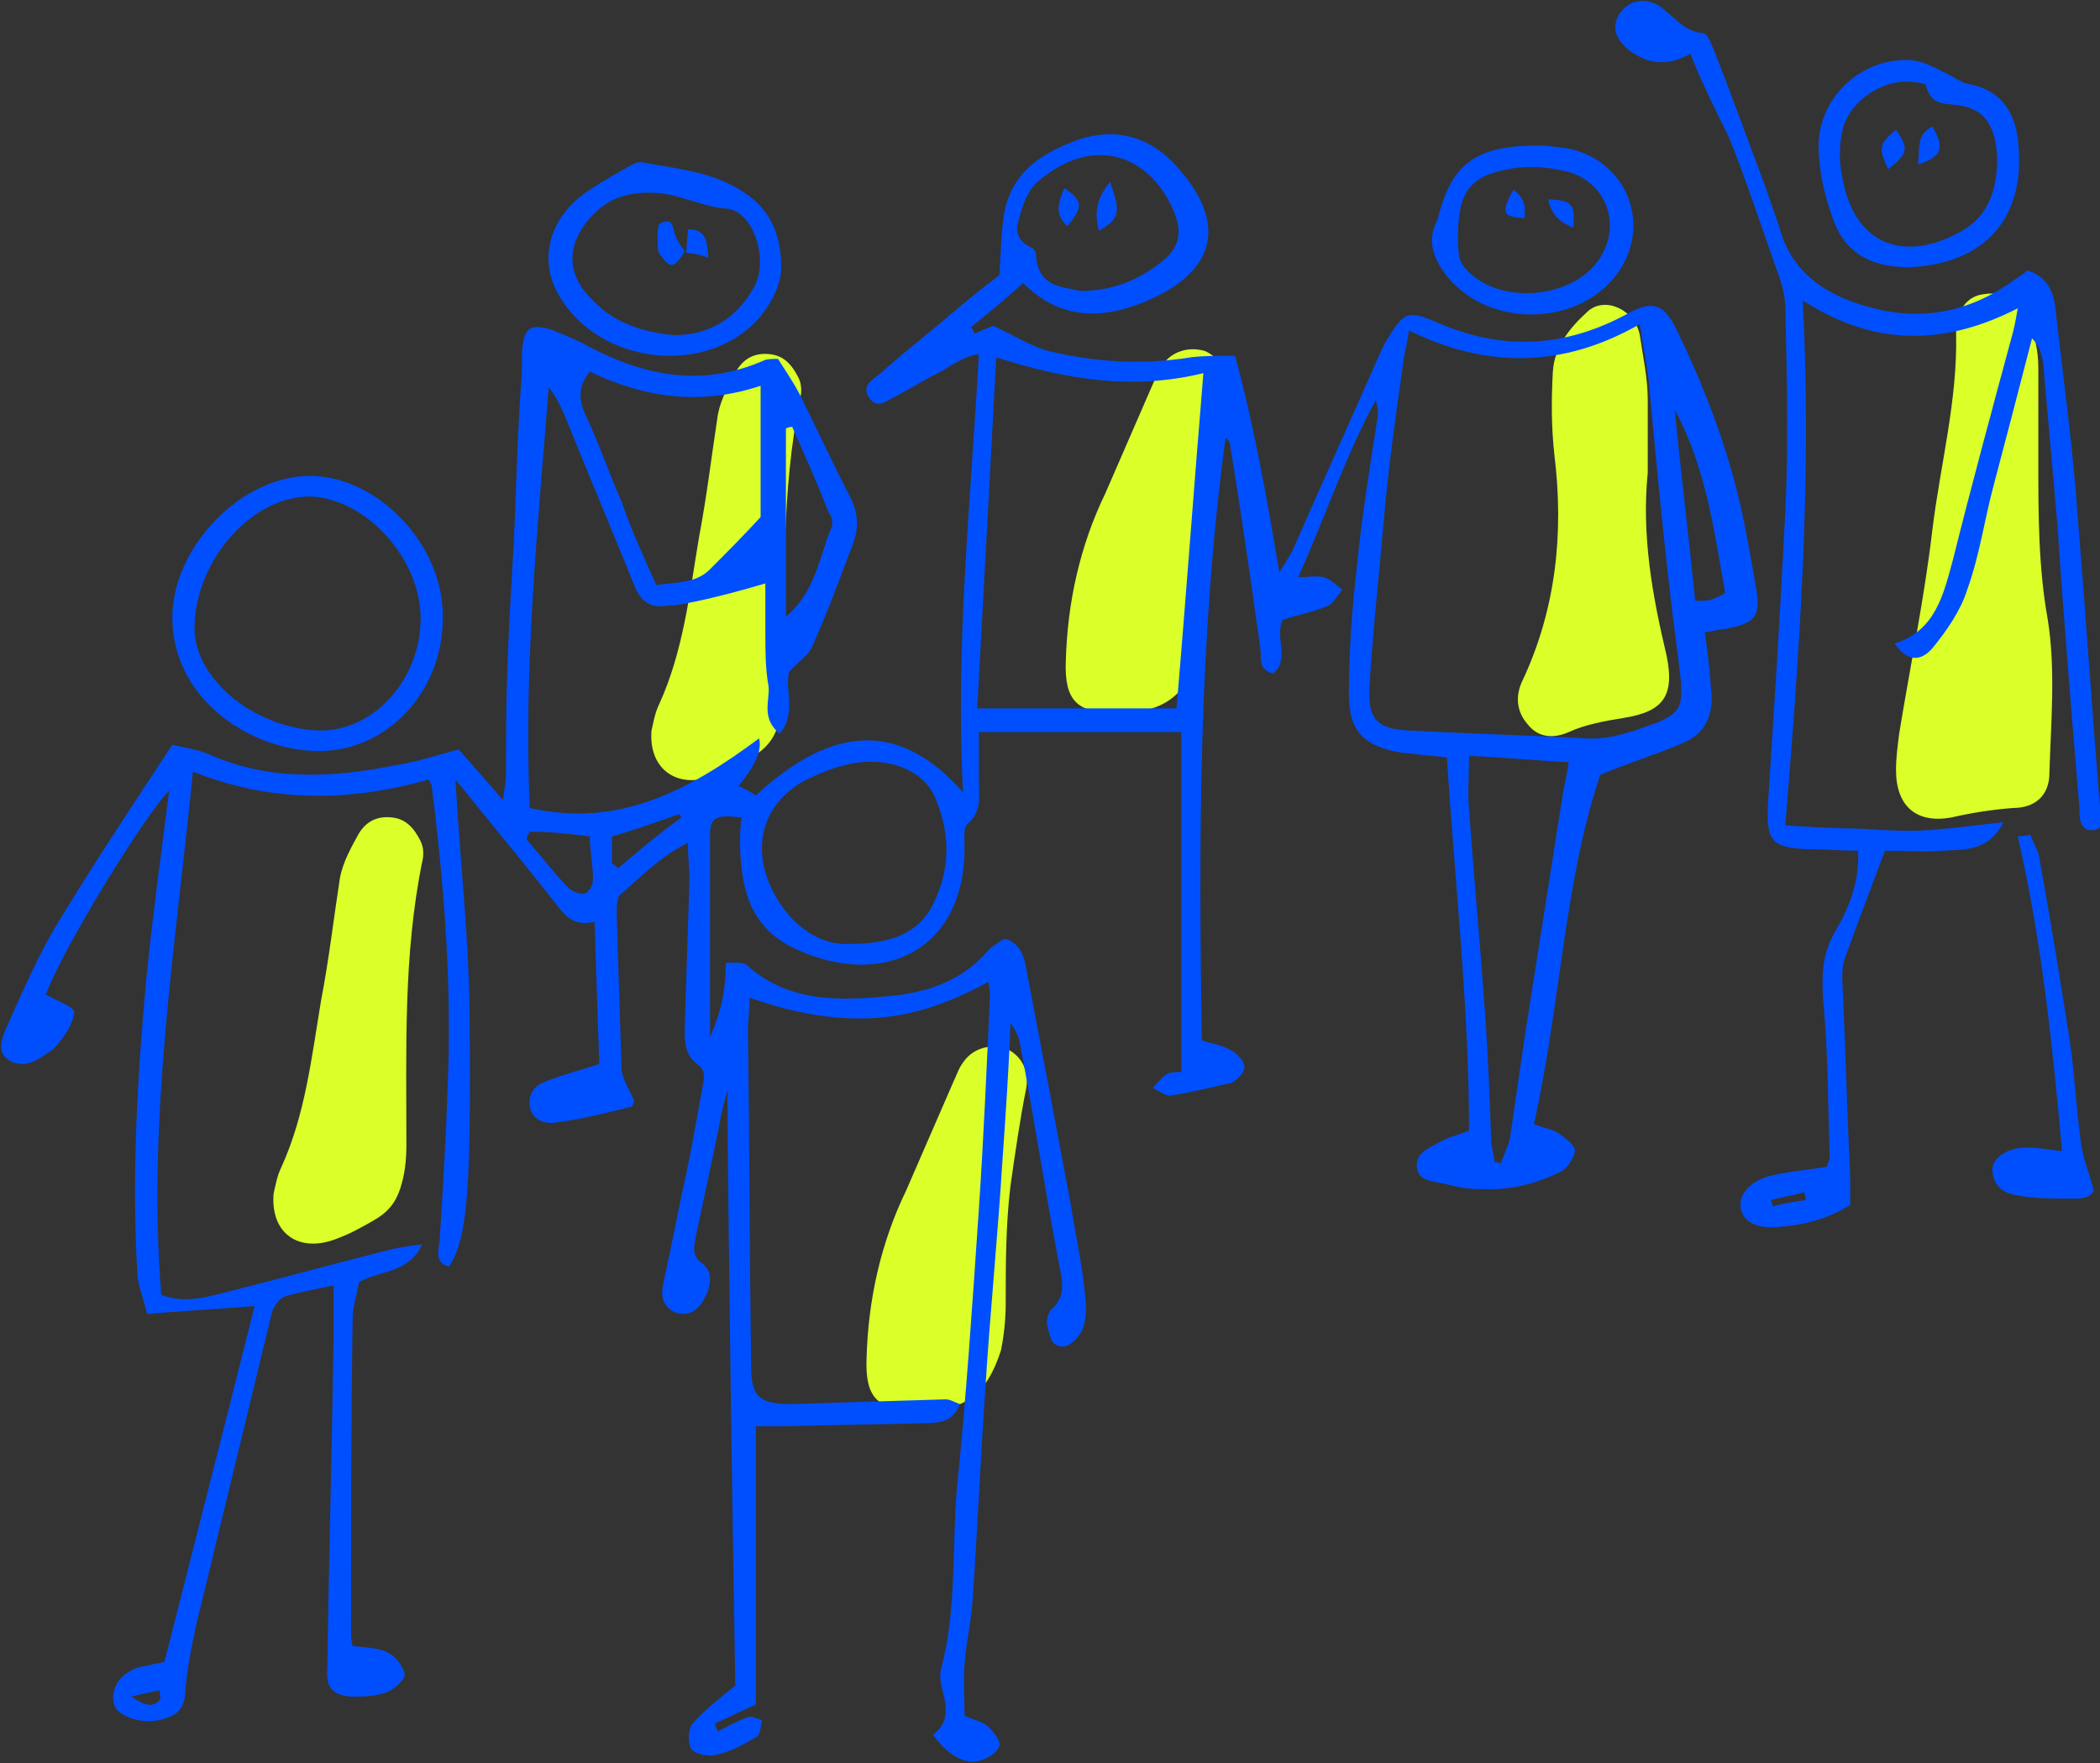 <?xml version="1.0" encoding="UTF-8"?> <!-- Generator: Adobe Illustrator 27.0.1, SVG Export Plug-In . SVG Version: 6.00 Build 0) --> <svg xmlns="http://www.w3.org/2000/svg" xmlns:xlink="http://www.w3.org/1999/xlink" version="1.1" id="Calque_1" x="0px" y="0px" viewBox="0 0 132.8 111.5" style="enable-background:new 0 0 132.8 111.5;" xml:space="preserve"><rect x="0" y="0" width="132.8" height="111.5" fill="#333333" stroke="none"/> <style type="text/css"> .st0{fill:#DBFF29;} .st1{fill:#004FFF;} </style> <path class="st0" d="M128.9,29.2c0,3.3,0,6.7,0.6,10c0.5,3.2,0.2,6.4,0.1,9.7c0,1.4-0.9,2.2-2.3,2.2c-1.3,0.1-2.6,0.3-3.9,0.6 c-2.2,0.4-3.5-0.7-3.5-3c0-0.8,0.1-1.5,0.2-2.3c0.7-4.3,1.6-8.6,2.1-12.9c0.5-4.1,1.6-8.2,1.5-12.4c0-1.5,0.7-2.4,1.8-2.5 c1.1-0.2,2.1,0.4,2.7,1.6c0.5,1,0.7,2,0.7,3.1C128.9,25.3,128.9,27.3,128.9,29.2z"></path> <path class="st0" d="M104.2,29.9c-0.4,4,0.3,7.8,1.2,11.6c0.5,2.5-0.2,3.5-2.7,3.9c-1.2,0.2-2.4,0.4-3.5,0.9 c-0.9,0.4-1.9,0.4-2.6-0.5c-0.7-0.8-0.8-1.8-0.3-2.8c2.1-4.5,2.6-9.3,2-14.2c-0.2-1.8-0.2-3.5-0.1-5.3c0.1-1.6,1.1-2.8,2.2-3.8 c1.1-1,3-0.1,3.3,1.5c0.2,1.4,0.5,2.7,0.5,4.1C104.2,26.8,104.2,28.4,104.2,29.9z"></path> <path class="st0" d="M41.2,46.2c0.1-0.4,0.2-1.1,0.5-1.7c1.5-3.3,1.9-6.9,2.5-10.5c0.5-2.6,0.8-5.2,1.2-7.8c0.2-1,0.7-1.9,1.2-2.8 c0.5-0.8,1.2-1.1,2.1-1c0.9,0.1,1.4,0.7,1.8,1.5c0.2,0.4,0.2,0.9,0.1,1.3c-1.2,5.9-1,11.9-1,17.9c0,1-0.1,1.9-0.4,2.8 c-0.3,0.9-0.8,1.5-1.7,2c-0.7,0.4-1.4,0.8-2.2,1.1C42.9,50,41,48.7,41.2,46.2z"></path> <path class="st0" d="M17.3,75.5c0.1-0.4,0.2-1.1,0.5-1.7c1.5-3.3,1.9-6.9,2.5-10.5c0.5-2.6,0.8-5.2,1.2-7.8c0.2-1,0.7-1.9,1.2-2.8 c0.5-0.8,1.2-1.1,2.1-1c0.9,0.1,1.4,0.7,1.8,1.5c0.2,0.4,0.2,0.9,0.1,1.3c-1.2,5.9-1,11.9-1,17.9c0,1-0.1,1.9-0.4,2.8 c-0.3,0.9-0.8,1.5-1.7,2c-0.7,0.4-1.4,0.8-2.2,1.1C19,79.3,17.1,78.1,17.3,75.5z"></path> <path class="st0" d="M70.6,45.1c-2.5,0-3.3-0.8-3.2-3.3c0.1-3.7,0.9-7.3,2.5-10.6c1-2.3,2-4.6,3-6.9c0.2-0.4,0.3-0.8,0.6-1.2 c0.6-0.9,1.7-1.2,2.7-0.9c0.9,0.4,1.5,1.3,1.3,2.5c-0.4,2-0.7,4.1-1,6.2c-0.3,2.5-0.3,4.9-0.3,7.4c0,1-0.1,2-0.3,3 C75,44,73.6,45.1,70.6,45.1z"></path> <path class="st0" d="M58,89.2c-2.5,0-3.3-0.8-3.2-3.3c0.1-3.7,0.9-7.3,2.5-10.6c1-2.3,2-4.6,3-6.9c0.2-0.4,0.3-0.8,0.6-1.2 c0.6-0.9,1.7-1.2,2.7-0.9c0.9,0.4,1.5,1.3,1.3,2.5c-0.4,2-0.7,4.1-1,6.2c-0.3,2.5-0.3,4.9-0.3,7.4c0,1-0.1,2-0.3,3 C62.4,88.2,61,89.3,58,89.2z"></path> <g> <path class="st1" d="M97,71.1c0.8,0.3,1.2,0.3,1.6,0.6c0.4,0.3,1,0.7,1,1.1c-0.1,0.5-0.5,1.1-0.9,1.3c-1.6,0.8-3.3,1.2-5.1,1.1 c-0.7,0-1.4-0.1-2.1-0.3c-0.7-0.2-1.8-0.1-1.9-1.1c-0.1-0.9,0.8-1.2,1.5-1.6c0.5-0.3,1.1-0.4,1.8-0.7c0-7.8-0.9-15.7-1.4-23.6 c-1-0.1-2-0.2-2.9-0.3c-2.3-0.4-3.3-1.3-3.3-3.7c0-2.7,0.2-5.4,0.5-8c0.3-3.1,0.8-6.2,1.3-9.4c0.1-0.4,0-0.8-0.1-1.2 c-1.9,3.5-3.2,7.4-4.9,11.2c0.7,0,1.2-0.1,1.6,0c0.4,0.1,0.8,0.5,1.2,0.8c-0.3,0.3-0.6,0.9-0.9,1c-0.9,0.4-2,0.6-2.9,0.9 c-0.5,1.2,0.5,2.5-0.6,3.4c-1-0.3-0.7-1-0.8-1.6c-0.6-4.3-1.2-8.5-1.9-12.8c0-0.2-0.1-0.4-0.3-0.5C75.8,40.3,75.8,53,76,65.8 c0.6,0.2,1.3,0.3,1.8,0.6c0.4,0.2,0.9,0.7,0.9,1.1c0,0.3-0.5,0.9-0.9,1c-1.3,0.3-2.6,0.6-3.8,0.8c-0.3,0-0.7-0.3-1.1-0.5 c0.3-0.3,0.5-0.6,0.8-0.8c0.2-0.2,0.6-0.2,1-0.2V46.3H61.9c0,1,0,2,0,3.1c0,1,0.2,1.9-0.7,2.7c-0.3,0.2-0.2,1-0.2,1.5 c0,6.5-5.1,8.9-10.5,6.5c-3-1.3-3.6-3.7-3.7-6.5c0-0.6,0-1.3,0.1-1.9c-1.7-0.2-2,0-2,1.2c0,4.1,0,8.2,0,12.7c0.7-1.6,1-3,1-4.7 c0.5,0,1.1-0.1,1.4,0.2c2.6,2.3,5.8,2.2,8.9,1.9c2.3-0.2,4.6-0.9,6.3-2.9c0.2-0.2,0.5-0.4,0.8-0.6c0.1-0.1,0.2-0.1,0.4-0.1 c1.1,0.5,1.1,1.5,1.3,2.4c0.9,4.7,1.8,9.5,2.7,14.3c0.3,1.9,0.7,3.7,0.9,5.6c0.1,0.9,0.2,2-0.4,2.8c-0.4,0.5-0.9,0.9-1.5,0.5 c-0.3-0.2-0.4-0.9-0.5-1.3c0-0.3,0.1-0.7,0.3-0.9c0.9-0.8,0.7-1.7,0.5-2.7c-0.9-4.7-1.6-9.4-2.5-14.1c-0.1-0.5-0.3-0.9-0.6-1.3 c-0.1,2.9-0.3,5.7-0.5,8.6c-0.3,4.9-0.8,9.8-1.1,14.7c-0.3,4.4-0.5,8.9-0.8,13.3c-0.1,1.3-0.4,2.6-0.5,3.9c-0.1,1.1,0,2.2,0,3.3 c0.6,0.3,1.2,0.4,1.5,0.7c0.3,0.3,0.8,0.9,0.7,1.2c-0.1,0.4-0.7,0.8-1.1,0.9c-1,0.4-2.2-0.3-3.1-1.6c1-0.7,0.9-1.7,0.6-2.8 c-0.1-0.4-0.2-0.9-0.1-1.3c1-3.7,0.7-7.6,1-11.3c0.6-5.9,1-11.9,1.4-17.8c0.3-4.5,0.5-9,0.7-13.5c0-0.2,0-0.5-0.1-0.9 c-2.4,1.3-4.8,2.2-7.5,2.3c-2.6,0.1-5-0.4-7.6-1.3c0,0.8-0.1,1.4-0.1,2.1c0.1,7.1,0.1,14.2,0.2,21.2c0,1.9,0.5,2.4,2.5,2.4 c3.3-0.1,6.5-0.2,9.8-0.3c0.3,0,0.6,0.2,0.9,0.3c-0.4,1.1-1.3,1.2-2.1,1.2c-2.9,0.1-5.8,0.1-8.6,0.2c-0.7,0-1.4,0-2.2,0v17.6 c-0.9,0.4-1.7,0.8-2.6,1.2c0.1,0.2,0.1,0.3,0.2,0.5c0.6-0.3,1.3-0.7,1.9-0.9c0.2-0.1,0.6,0.1,0.9,0.2c-0.1,0.3-0.1,0.8-0.3,1 c-0.8,0.5-1.7,1-2.7,1.2c-0.5,0.1-1.3-0.1-1.5-0.4c-0.2-0.4-0.2-1.2,0.1-1.6c0.7-0.8,1.6-1.5,2.7-2.4c-0.2-12.2-0.4-24.7-0.5-37.3 C46.1,69,46,69,46,69c-0.2,0.7-0.4,1.4-0.5,2.1c-0.5,2.4-1,4.8-1.5,7.1c-0.1,0.6-0.3,1.2,0.4,1.7c0.8,0.6,0.5,1.6,0.1,2.3 c-0.4,0.7-1,1.1-1.8,0.8c-0.7-0.3-0.9-0.9-0.8-1.6c0.4-1.9,0.8-3.8,1.2-5.8c0.5-2.2,0.9-4.5,1.3-6.7c0.1-0.6,0.3-1.2-0.3-1.6 c-0.8-0.6-0.8-1.4-0.8-2.3c0.1-3.1,0.2-6.3,0.3-9.4c0-0.7-0.1-1.4-0.1-2.3c-1.8,0.9-3,2.2-4.3,3.3C39,56.8,39,57.4,39,57.9 c0.1,3.2,0.2,6.4,0.3,9.6c0,0.7,0.5,1.4,0.8,2.1C40.1,69.7,40,70,39.9,70c-1.6,0.4-3.2,0.8-4.8,1c-0.7,0.1-1.5-0.2-1.6-1.1 c-0.1-0.8,0.4-1.3,1-1.5c1-0.4,2.1-0.7,3.4-1.1c-0.1-2.8-0.2-5.8-0.3-9c-0.9,0.2-1.5,0-2.1-0.7c-1.8-2.3-3.6-4.5-5.4-6.7 c-0.4-0.5-0.8-1-1.3-1.6c0.3,5.3,0.9,10.4,0.9,15.5c0.1,10.9-0.2,13.6-1.3,15.3c-0.9-0.2-0.7-1-0.6-1.6c0.2-3.2,0.4-6.4,0.5-9.6 c0.3-6.4-0.2-12.8-1-19.2c0-0.1-0.1-0.2-0.2-0.4c-4.9,1.4-9.9,1.5-14.9-0.5c-1.1,11.1-2.9,22-2,33.1c1.4,0.5,2.6,0.2,3.8-0.1 c3.6-0.9,7.2-1.9,10.8-2.8c0.5-0.1,1-0.2,1.9-0.3c-0.9,1.9-2.7,1.6-4,2.4c-0.1,0.7-0.4,1.5-0.4,2.3c-0.1,6.6-0.1,13.2-0.1,19.8 c0,0.3,0,0.5,0.1,0.9c0.8,0.1,1.6,0.1,2.2,0.4c0.5,0.2,1,0.9,1.1,1.4c0,0.3-0.6,0.9-1.1,1.1c-0.7,0.3-1.5,0.3-2.3,0.3 c-1.2-0.1-1.6-0.6-1.5-1.8c0.1-7.1,0.3-14.2,0.4-21.2c0-0.9,0-1.8,0-3c-1,0.2-2.1,0.4-3.1,0.7c-0.3,0.1-0.7,0.6-0.8,1 c-1.6,6.6-3.2,13.2-4.8,19.8c-0.3,1.4-0.6,2.9-0.7,4.4c-0.1,1.1-0.8,1.4-1.7,1.6c-1.1,0.2-2.3-0.2-2.7-0.8c-0.4-0.8,0-1.9,1.1-2.4 c0.3-0.2,0.7-0.2,1.1-0.3c0.3-0.1,0.6-0.1,0.9-0.2c1.9-7.5,3.8-14.9,5.7-22.5c-2.4,0.2-4.5,0.3-6.8,0.5c-0.2-0.9-0.5-1.6-0.6-2.3 c-0.4-6.5,0-13,0.6-19.4c0.4-3.8,0.9-7.5,1.4-11.4C9.2,51.5,4,59.9,2.9,62.9c0.7,0.4,1.8,0.8,1.8,1.1c-0.1,0.8-0.6,1.5-1.1,2.1 c-0.2,0.3-0.6,0.5-0.9,0.7c-0.7,0.5-1.5,0.7-2.2,0.2c-0.7-0.5-0.4-1.3-0.1-2c1-2.2,2-4.6,3.3-6.7c2.3-3.8,4.7-7.4,7.2-11.2 c0.8,0.2,1.6,0.3,2.3,0.6c3.8,1.7,7.8,1.5,11.8,0.7c1.3-0.2,2.5-0.6,4-1c0.8,0.9,1.7,1.9,2.8,3.2c0.1-0.7,0.2-1.2,0.2-1.7 c0-2.3,0-4.6,0.1-6.9c0.1-3.5,0.4-6.9,0.5-10.4c0.1-2.7,0.2-5.4,0.4-8c0-0.4,0-0.8,0-1.2c0.1-1.7,0.5-2,2-1.5 c0.7,0.3,1.5,0.6,2.2,1c3.6,1.9,7.2,2.6,11.1,0.9c0.2-0.1,0.5-0.1,0.9-0.1c0.5,0.8,1,1.5,1.4,2.3c1.1,2.2,2.1,4.4,3.2,6.5 c0.5,1,0.5,2,0.1,3c-0.8,2.1-1.6,4.3-2.5,6.3c-0.2,0.6-0.9,1-1.5,1.7c-0.3,1.1,0.5,2.6-0.6,3.9c-1.2-1-0.6-2.1-0.7-3 c-0.2-1.1-0.2-2.2-0.2-3.3c0-1,0-2.1,0-3.2c-1.7,0.5-3.2,0.9-4.7,1.2c-0.5,0.1-1,0.2-1.5,0.2c-1.1,0.2-1.7-0.3-2.1-1.3 c-1.4-3.5-2.9-7-4.3-10.5c-0.3-0.7-0.6-1.4-1.1-2c-0.7,8.9-1.6,17.7-1.2,26.6c5.7,1.3,10.2-1.2,14.5-4.4c0.2,0.7-0.2,1.7-1.3,3 c0.4,0.2,0.8,0.4,1.1,0.6c4.9-4.5,9.1-4.7,13.1-0.2c-0.5-9.4,0.5-18.4,1-27.7c-0.9,0.1-1.7,0.7-2.4,1.1c-1,0.5-2,1.1-2.9,1.6 c-0.5,0.2-1.1,0.8-1.6,0.1c-0.6-0.8,0.2-1.2,0.7-1.6c1.2-1.1,2.5-2.1,3.8-3.2s2.5-2.1,3.7-3c0.1-1.4,0.1-2.7,0.3-3.9 c0.5-2.7,2.5-3.9,4.8-4.7c2.2-0.7,4.2-0.2,5.8,1.4c3.3,3.4,3.3,6.7-1.5,8.8c-2.8,1.2-5.5,1.3-7.9-1.1c-1.1,1-2.2,1.9-3.3,2.8 c0.1,0.1,0.2,0.3,0.2,0.4c0.5-0.2,1-0.4,1.2-0.5c1.3,0.6,2.4,1.3,3.5,1.6c2.9,0.7,5.9,0.9,9,0.4c0.8-0.1,1.7-0.1,2.8-0.1 c1.2,4.4,2,8.9,2.8,13.7c0.4-0.6,0.6-1,0.8-1.3c1.8-4.1,3.7-8.3,5.5-12.4c0.2-0.4,0.3-0.7,0.5-1c1.1-1.8,1.3-1.9,3.2-1.1 c4.1,1.8,8.1,1.6,12.1-0.6c1.5-0.8,2.2-0.6,3,1c1.7,3.5,3.1,7.1,4,10.9c0.4,1.7,0.7,3.5,1,5.2c0.4,2.1,0.1,2.5-2,2.9 c-0.3,0-0.6,0.1-1.2,0.2c0.2,1.2,0.3,2.3,0.4,3.5c0.2,1.6-0.3,2.9-1.8,3.5c-1.6,0.7-3.3,1.2-5.2,2C98.9,55.8,98.7,63.5,97,71.1 L97,71.1z M89.1,20.9c-0.1,0.7-0.2,1.1-0.3,1.6c-0.5,3.5-1,7-1.3,10.5s-0.7,7-0.9,10.5c-0.1,2,0.5,2.6,2.5,2.7 c3.7,0.2,7.5,0.3,11.2,0.5c1.6,0.1,3.1-0.5,4.5-1c1.4-0.6,1.6-1,1.5-2.6c-0.2-1.9-0.5-3.8-0.7-5.7c-0.5-4.3-0.9-8.6-1.3-12.9 c-0.1-1.3-0.4-2.5-0.6-4C98.8,23.3,94,23.3,89.1,20.9L89.1,20.9z M76.1,23.6c-4.5,1.1-8.7,0.4-13.1-1c-0.4,7.5-0.8,14.8-1.2,22.2 h12.6C75,37.8,75.5,30.8,76.1,23.6z M53.7,59.7c2.7,0,4.4-0.7,5.3-2.5c1.1-2.2,1.1-4.4,0.2-6.6c-0.5-1.3-1.6-2-2.9-2.3 c-1.9-0.4-3.6,0.2-5.3,1c-3,1.6-3.5,4.6-2,7.3C50.1,58.6,51.9,59.8,53.7,59.7L53.7,59.7z M41.5,37c1.4-0.2,2.6-0.1,3.5-1.1 c1-1,2-2,3.1-3.2v-8.3c-3.9,1.3-7.5,0.7-10.8-0.9c-0.8,1-0.7,1.9-0.2,2.9c0.8,1.7,1.4,3.5,2.2,5.3C39.9,33.5,40.7,35.2,41.5,37 L41.5,37z M92.9,47.8c0,1.3-0.1,2.4,0,3.4c0.3,4.2,0.7,8.5,1,12.7c0.2,2.7,0.3,5.5,0.4,8.2c0,0.5,0.2,0.9,0.2,1.4 c0.2,0,0.3,0,0.4,0.1c0.2-0.6,0.5-1.1,0.6-1.7c0.3-2.1,0.6-4.1,0.9-6.2c0.8-5.1,1.6-10.2,2.4-15.3c0.1-0.7,0.3-1.4,0.4-2.2 C97.1,48.1,95.1,47.9,92.9,47.8L92.9,47.8z M68.3,18.4c2.1,0,3.7-0.7,5.1-1.8c1.2-0.9,1.4-1.9,0.8-3.3c-1.5-3.5-5.1-4.9-8.7-1.7 c-0.6,0.6-0.9,1.6-1.1,2.4c-0.3,0.8,0.2,1.4,0.9,1.7c0.1,0.1,0.2,0.2,0.2,0.3C65.6,18.2,67.1,18.1,68.3,18.4z M50.1,27 c-0.1,0-0.2,0-0.4,0.1V39c1.9-1.6,2.1-3.8,2.9-5.7c0.1-0.2,0-0.7-0.2-0.9C51.7,30.6,50.9,28.8,50.1,27L50.1,27z M105.9,25.9 c0.4,4,0.9,8.1,1.3,12.1c0.5,0,0.8,0,1.1-0.1c0.2-0.1,0.5-0.2,0.8-0.4C108.4,33.6,107.9,29.6,105.9,25.9z M33.5,52.6 c-0.1,0.2-0.2,0.3-0.2,0.5c0.9,1,1.7,2.1,2.7,3.1c0.2,0.2,0.8,0.4,1,0.3c0.3-0.1,0.5-0.6,0.5-0.9c0-0.9-0.2-1.8-0.2-2.7 C35.8,52.7,34.7,52.6,33.5,52.6z M38.7,54.6l0.4,0.3c1.3-1.1,2.6-2.2,4-3.2c-0.1-0.1-0.1-0.2-0.2-0.2c-1.4,0.5-2.8,1-4.2,1.4V54.6 L38.7,54.6z M8.3,107.3c0.9,0.6,1.4,0.7,1.8,0.2c0.1-0.1,0-0.2,0-0.6C9.6,107,9.1,107.1,8.3,107.3L8.3,107.3z"></path> <path class="st1" d="M106.9,3.4c-1.6,0.9-2.9,0.6-4.1-0.4c-0.6-0.6-0.9-1.3-0.4-2.1c0.5-0.8,1.5-1.1,2.4-0.6c1,0.6,1.6,1.7,2.9,1.8 c0.3,0,0.5,0.7,0.7,1.1c1.1,2.8,2.1,5.6,3.2,8.5c0.3,0.9,0.6,1.7,0.9,2.6c0.8,3.1,3.2,4.5,6,5.2c3.1,0.8,6,0.2,8.6-1.6 c0.4-0.3,0.8-0.5,1.1-0.8c1.3,0.4,1.7,1.4,1.8,2.6c0.5,4.4,1.1,8.7,1.4,13.1c0.5,6.1,0.9,12.2,1.4,18.2c0,0.5,0.4,1.4-0.4,1.5 c-0.9,0.1-0.9-0.8-0.9-1.4c-0.5-6-1-12-1.4-18c-0.3-3.4-0.6-6.8-0.9-10.2c-0.1-0.5-0.2-1-0.7-1.5c-0.8,3.1-1.6,6.2-2.4,9.2 c-0.6,2.2-0.9,4.5-1.7,6.7c-0.4,1.3-1.3,2.6-2.2,3.7c-0.8,0.9-1.6,0.8-2.4-0.3c2.6-0.8,3.1-3.1,3.7-5.3c1.2-4.8,2.5-9.6,3.8-14.4 c0.1-0.4,0.2-0.9,0.3-1.5c-4.7,2.4-9.1,2.4-13.6-0.5c0.6,11.2-0.2,22.1-1.1,33.2c1.6,0.1,3.1,0.2,4.6,0.2c1.5,0.1,3,0.2,4.5,0.1 c1.4-0.1,2.9-0.3,4.7-0.5c-1,1.9-2.5,1.7-3.7,1.8c-1.3,0.1-2.7,0-3.8,0c-0.9,2.4-1.7,4.5-2.5,6.7c-0.2,0.5-0.2,1-0.2,1.5 c0.2,4.1,0.3,8.2,0.5,12.4c0,0.6,0,1.2,0,1.8c-1.4,0.9-3,1.3-4.6,1.4c-1.3,0.1-2.1-0.3-2.3-1.1c-0.2-0.8,0.4-1.7,1.7-2.1 c1.2-0.3,2.4-0.4,3.7-0.6c0.1-0.2,0.2-0.4,0.2-0.7c-0.1-3.3-0.1-6.6-0.4-9.8c-0.1-1.5-0.1-2.9,0.7-4.3c0.9-1.5,1.6-3.2,1.5-5.2 c-1.2,0-2.3-0.1-3.3-0.1c-2.2-0.1-2.5-0.6-2.4-2.8c0.4-6.2,0.8-12.4,1.1-18.6c0.2-4.2,0.1-8.5,0-12.8c0-0.9-0.3-1.8-0.6-2.6 c-1-2.8-1.9-5.6-3-8.3C108.4,6.8,107.6,5.2,106.9,3.4L106.9,3.4z M114.2,75.9c0-0.2-0.1-0.4-0.1-0.5c-0.7,0.2-1.4,0.3-2.1,0.5 l0.1,0.4C112.8,76.1,113.5,76,114.2,75.9z"></path> <path class="st1" d="M20,47.5c-4.3-0.1-9.2-3.4-9.1-8.6c0.1-4.4,4.4-8.8,8.7-8.8c4.3,0,8.5,4.4,8.4,9C28,43.8,24.4,47.6,20,47.5z M26.6,39.1c0-3.8-3.5-7.6-7-7.7c-3.7,0-7.2,4-7.3,8.2c-0.1,3.2,3.6,6.4,7.8,6.6C23.6,46.3,26.6,43,26.6,39.1L26.6,39.1z"></path> <path class="st1" d="M49.4,16.9c0,1-0.5,2.1-1.3,3.1c-3.3,3.9-10.3,3.1-12.8-1.4c-1.3-2.3-0.5-5,2-6.6c0.9-0.6,1.8-1.1,2.7-1.6 c0.2-0.1,0.5-0.2,0.8-0.1c2.2,0.4,4.4,0.6,6.3,1.9C48.6,13.2,49.4,14.7,49.4,16.9L49.4,16.9z M42.6,21.2c2.2,0,3.9-1,5-2.9 c1.1-1.7,0.1-4.9-1.6-5.1c-1.6-0.1-2.9-0.9-4.5-1c-1.7-0.1-3.1,0.3-4.2,1.6c-1.5,1.7-1.5,3.6,0.2,5.2C38.8,20.4,40.6,21,42.6,21.2 L42.6,21.2z"></path> <path class="st1" d="M120.7,16.9c-2.5,0-4.2-1-4.9-3.4c-0.5-1.4-0.8-2.9-0.8-4.4c0.1-3,2.7-5.4,5.7-5.3c0.8,0,1.7,0.5,2.5,0.9 c0.4,0.2,0.8,0.5,1.2,0.6c2,0.3,3,1.7,3.2,3.5C128.2,13.7,125.6,16.7,120.7,16.9z M126.3,10.4c0-2.3-0.7-3.4-2.2-3.7 c-0.9-0.2-2,0.1-2.3-1.3c0-0.1-0.5-0.2-0.7-0.2c-2-0.3-4.2,1.2-4.6,3.1c-0.2,0.9-0.2,2,0,2.9c0.7,4.1,3.7,5.5,7.4,3.5 C125.8,13.7,126.2,12,126.3,10.4L126.3,10.4z"></path> <path class="st1" d="M97.4,9.2c0.4,0,1.1,0.1,1.8,0.2c3.8,0.8,5.3,5,3,8c-2.6,3.4-8.4,3.3-10.9-0.2c-0.7-1-1-2-0.5-3.1 c0-0.1,0.1-0.1,0.1-0.2C91.8,10.3,93.3,9.2,97.4,9.2z M92.2,15c0,1.4,0.1,1.7,0.9,2.4c2.1,1.8,6.1,1.4,7.8-0.7 c1.8-2.2,0.8-5.3-2-5.9c-0.9-0.2-1.9-0.3-2.9-0.2C93,11,92.2,12,92.2,15L92.2,15z"></path> <path class="st1" d="M128.4,52.8c0.2,0.6,0.6,1.1,0.6,1.7c0.7,3.8,1.3,7.6,1.9,11.4c0.3,2.1,0.4,4.3,0.7,6.4c0.1,0.9,0.5,1.8,0.8,3 c-0.3,0.6-1.1,0.5-1.7,0.5c-1,0-2.1,0-3.1-0.2c-0.8-0.1-1.5-0.5-1.6-1.5c-0.1-0.7,0.7-1.4,1.8-1.5c0.8-0.1,1.6,0.1,2.6,0.2 c-0.6-6.7-1.3-13.4-2.8-19.9L128.4,52.8L128.4,52.8z"></path> <path class="st1" d="M70.2,11.5c0.7,2,0.6,2.3-0.7,3.1C69.2,13.5,69.3,12.6,70.2,11.5z"></path> <path class="st1" d="M67.3,11.9c1.2,0.8,1.2,1.2,0.2,2.4C66.6,13.5,67,12.7,67.3,11.9z"></path> <path class="st1" d="M43.3,15.9c-0.6,1-0.9,1.1-1.4,0.4c-0.2-0.2-0.3-0.4-0.3-0.7c0-0.5-0.1-1.4,0.2-1.5c0.9-0.4,0.7,0.5,1,1 C42.9,15.4,43.2,15.7,43.3,15.9L43.3,15.9L43.3,15.9z"></path> <path class="st1" d="M43.4,16c0-0.5,0.1-1,0.1-1.5c1.2,0,1.2,0.8,1.3,1.8C44.2,16.1,43.8,16,43.4,16L43.4,16L43.4,16z"></path> <path class="st1" d="M119.9,8.2c0.8,1.2,0.8,1.5-0.5,2.5C118.8,9.4,118.8,9.1,119.9,8.2z"></path> <path class="st1" d="M121.3,10.4c0.1-1.1-0.1-1.9,0.9-2.4C123,9.4,122.8,9.9,121.3,10.4z"></path> <path class="st1" d="M99.5,14.4c-1-0.4-1.4-0.9-1.6-1.8C99.4,12.7,99.6,12.8,99.5,14.4z"></path> <path class="st1" d="M95.7,12c0.7,0.5,0.8,1.1,0.7,1.8C95,13.7,94.9,13.5,95.7,12z"></path> </g> </svg> 